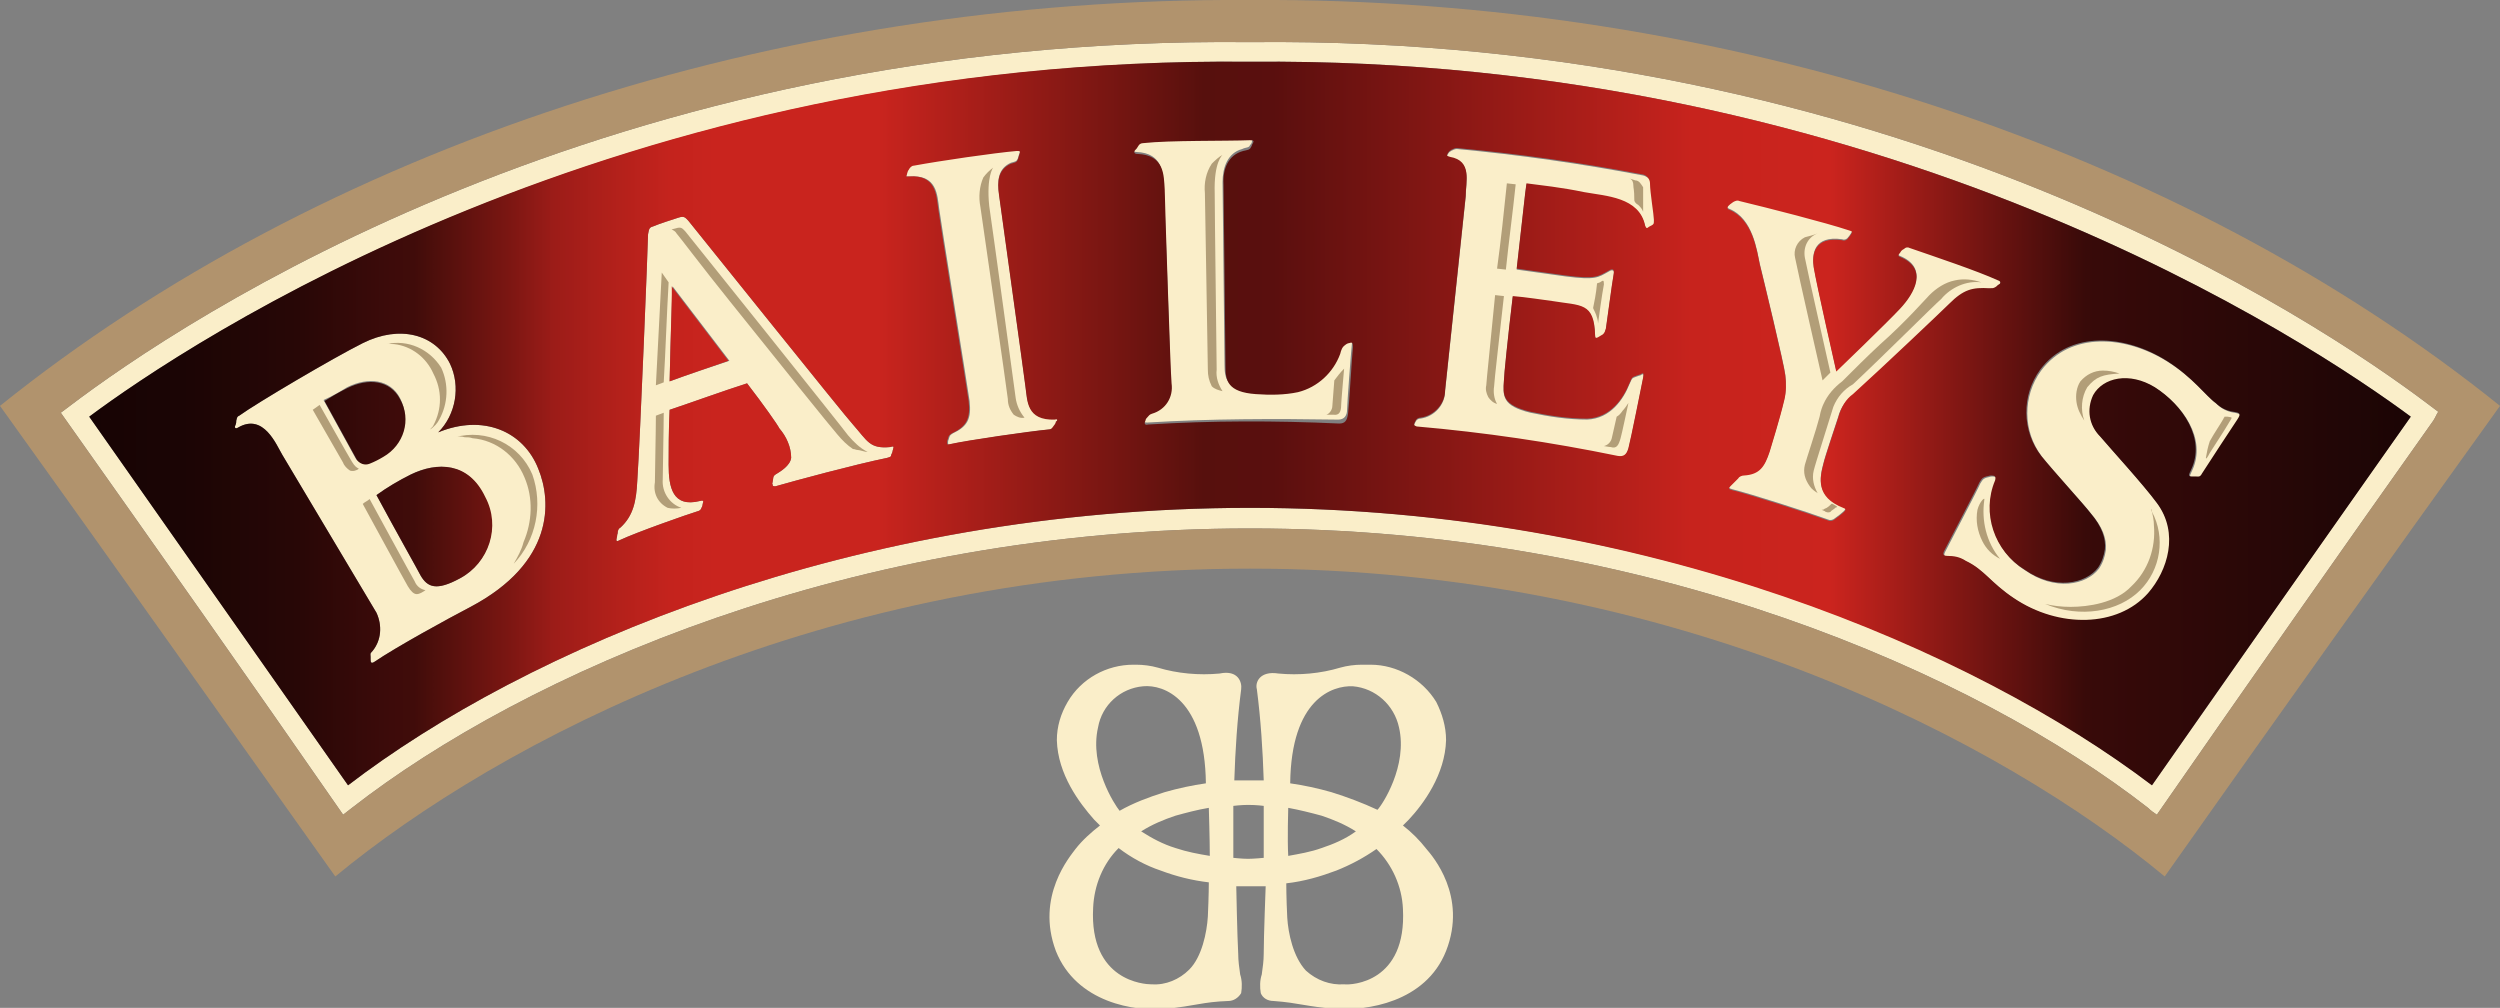<?xml version="1.0" encoding="utf-8"?>
<!-- Generator: Adobe Illustrator 21.0.0, SVG Export Plug-In . SVG Version: 6.00 Build 0)  -->
<svg version="1.1" id="Layer_1" xmlns="http://www.w3.org/2000/svg" xmlns:xlink="http://www.w3.org/1999/xlink" x="0px" y="0px"
	 viewBox="0 0 255 102.8" style="enable-background:new 0 0 255 102.8;" xml:space="preserve">
<rect x="0" y="0" width="255" height="102.8" fill="#808080" stroke="none"/>
<style type="text/css">
	.st0{fill:#FAEEC9;}
	.st1{fill:#B29E78;}
	.st2{fill:#B1936D;}
	.st3{fill:url(#SVGID_1_);}
</style>
<title>logo_topnav_baileys</title>
<g id="Layer_2">
	<g id="Layer_1-2">
		<g>
			<g>
				<g>
					<g>
						<path class="st0" d="M54.9,47.8c-1.5-3.8-5.6-5.6-10.2-3.7c1.8-1.8,2.3-4.7,1.2-7c-1.5-3-5.1-4-8.9-2.1
							c-3,1.5-10.8,6.1-12.6,7.4c-0.2,0.1-0.2,0.1-0.3,0.5c0,0.1,0,0.3-0.1,0.5s0,0.4,0.3,0.2c2.6-1.5,3.9,1.8,4.5,2.8
							c0.5,0.8,9.1,15.3,9.6,16.1c0.6,1.3,0.5,2.8-0.4,3.9c-0.3,0.3-0.2,0.3-0.2,0.6s0,0,0,0.3s0.1,0.4,0.4,0.2
							c2.2-1.5,7.5-4.4,9.8-5.6C56.5,57.4,56.3,51.2,54.9,47.8 M35.4,39.5c2.2-1.1,4.4-0.8,5.4,1.1c1.1,2.1,0.3,4.8-1.8,5.9
							c-0.4,0.3-0.9,0.5-1.4,0.7c-0.5,0.2-1,0-1.3-0.4l-3.3-6C33.9,40.4,34.6,40,35.4,39.5 M46.9,59c-2.4,1.3-3.3,0.9-4-0.3
							c-0.3-0.6-2.4-4.3-4.5-8.2c1.1-0.8,2.3-1.5,3.5-2.1c2.6-1.3,5.9-1.3,7.5,2.3C51,53.7,49.9,57.4,46.9,59
							C46.9,59,46.9,59,46.9,59"/>
						<path class="st0" d="M90.8,45.6c-2.1,0.2-2.3-0.6-3.8-2.3c-0.6-0.6-16.3-20.2-16.8-20.8c-0.3-0.3-0.4-0.5-1-0.3
							s-1.9,0.6-2.6,0.9c-0.4,0.1-0.4,0.3-0.5,0.8c0,0.8-0.8,20.8-1.1,25.2c-0.1,2-0.4,3.5-1.7,4.7c-0.2,0.1-0.3,0.3-0.3,0.6
							c-0.1,0.3,0,0.1-0.1,0.5s0.1,0.3,0.3,0.2c1.7-0.8,6.8-2.6,8.1-3c0.2-0.1,0.2-0.2,0.3-0.4s0,0,0.1-0.4c0.1-0.2,0-0.3-0.3-0.2
							c-2.8,0.7-3.2-1.4-3.2-3.7c0-1.2,0-3.6,0.1-5.6c2.1-0.7,5.4-1.9,7.9-2.7c1.7,2.2,3.1,4.2,3.3,4.6c0.7,0.8,1.2,1.9,1.2,3
							c-0.1,0.8-1.1,1.4-1.6,1.7c-0.3,0.2-0.2,0.4-0.3,0.8s0,0,0,0.2s0.1,0.2,0.3,0.2c2.1-0.6,8-2.2,11.4-2.9
							c0.3-0.1,0.4-0.1,0.4-0.3c0.2-0.4,0.1-0.3,0.2-0.6S91.2,45.5,90.8,45.6 M68.3,38.9c0.1-4.8,0.3-9.7,0.3-9.7l5.8,7.6
							C72.6,37.4,69.9,38.3,68.3,38.9"/>
						<path class="st0" d="M107.1,43.8c0.2,0,0.3-0.1,0.5-0.4c0.1-0.1,0.2-0.3,0.2-0.4c0.1-0.2,0.1-0.3-0.2-0.3
							c-2.9,0.1-2.8-1.9-3-3.3c-0.1-0.9-2.6-18.8-2.7-19.6c-0.2-1.4-0.1-2.6,1.2-3.2c0.3-0.1,0.6-0.1,0.7-0.4
							c0.1-0.2,0.1-0.4,0.2-0.6c0.1-0.3,0-0.3-0.3-0.3c-2.3,0.2-7.8,1-10.5,1.5c-0.2,0-0.4,0.2-0.5,0.4c-0.2,0.3-0.1,0.2-0.2,0.5
							S92.4,18,92.8,18c2.8-0.2,2.8,1.9,3,3.3c0.1,0.9,3,18.8,3.1,19.6c0.2,1.8-0.2,2.6-1.7,3.3c-0.3,0.2-0.3,0.2-0.4,0.5
							c0,0.1-0.1,0.2-0.1,0.4s0,0.3,0.3,0.2C98.8,44.9,105,44,107.1,43.8"/>
						<path class="st0" d="M117,43.1c-0.3,0-0.4-0.1-0.3-0.3s0.1-0.2,0.2-0.4s0.2-0.3,0.5-0.4c1.4-0.3,2.2-1.7,2-3.1
							c0-0.8-0.6-18.9-0.7-19.8c-0.1-1.3,0-3.5-2.8-3.6c-0.3,0-0.3-0.2-0.2-0.4s0.1-0.2,0.3-0.4c0.1-0.2,0.3-0.3,0.5-0.3
							c2.7-0.2,8.5-0.2,10.9-0.3c0.3,0,0.4,0.1,0.3,0.3c0,0.2-0.1,0.3-0.2,0.4c-0.1,0.3-0.4,0.2-0.8,0.4c-1.5,0.4-2,1.9-2,3.4
							c0,0.8,0.2,17.7,0.2,18.6c0,1.4,0.2,2.6,3.1,2.8c1.4,0.1,2.9,0.1,4.3-0.2c2-0.5,3.6-1.9,4.3-3.9c0.1-0.3,0.2-0.6,0.5-0.9
							c0.1-0.1,0.2-0.1,0.4-0.2c0.4-0.1,0.4-0.1,0.4,0.2c-0.1,0.9-0.5,6.2-0.5,6.8s-0.3,1-0.9,1C130,42.7,123.5,42.7,117,43.1"/>
						<path class="st0" d="M167.6,17.9c-6.3-1.2-12.6-2.1-19-2.7c-0.2,0-0.4,0.1-0.6,0.2c-0.2,0.2-0.1,0-0.3,0.3s-0.1,0.3,0.2,0.4
							c2.3,0.4,1.6,2.5,1.6,4c-0.1,0.9-2,18.9-2.1,19.8c0,1.4-1.1,2.6-2.5,2.8c-0.2,0-0.4,0.1-0.5,0.3c-0.1,0.2,0,0-0.1,0.2
							s-0.1,0.3,0.2,0.4c6.9,0.6,13.7,1.6,20.5,3c0.6,0.1,0.9-0.1,1.1-0.8s1.4-6.7,1.5-7.2s0-0.5-0.3-0.3c-0.1,0-0.3,0.1-0.6,0.2
							s-0.3,0.3-0.5,0.7c-0.6,1.5-1.9,3.5-4.3,3.6c-2,0-3.9-0.3-5.8-0.7c-2.9-0.7-2.8-1.7-2.7-3.2c0-0.5,0.4-4.4,0.9-8.6
							c1.3,0.1,3.2,0.4,4,0.5c3,0.5,4.3,0.1,4.4,3.5c0,0.3,0.1,0.3,0.3,0.2c0.2-0.1,0.3-0.2,0.5-0.3c0.2-0.2,0.2-0.3,0.3-0.6
							c0.1-0.6,0.6-4.5,0.8-5.6c0.1-0.5-0.2-0.5-0.5-0.3c-1.1,0.6-1.3,0.9-4.4,0.5c-1.3-0.2-3.7-0.5-5-0.7c0.5-4.3,0.9-8.2,1-8.7
							c1.5,0.2,3.5,0.4,5.9,0.9c2.2,0.4,5.6,0.5,6.2,3.4c0.1,0.3,0.2,0.3,0.3,0.2s0.4-0.2,0.5-0.3s0.1-0.1,0.1-0.5s0-3,0-3.9
							C168.3,18.3,168,18,167.6,17.9"/>
						<path class="st0" d="M203.8,28.5c-2.2-1-6.4-2.4-9-3.3c-0.2-0.1-0.4-0.1-0.6,0.1c-0.2,0.1-0.3,0.2-0.4,0.4
							c-0.1,0.1-0.3,0.3,0,0.4c2.9,1.2,1.5,3.7,0,5.3c-1.3,1.4-6.5,6.4-6.5,6.4s-2-8.8-2.3-10.6c-0.2-1.3,0-3.2,2.9-2.8
							c0.2,0.1,0.5,0,0.6-0.2c0.1-0.1,0.1-0.1,0.3-0.4s0.1-0.3-0.2-0.4c-2.4-0.8-8.3-2.3-11.2-3c-0.2-0.1-0.4,0-0.6,0.1
							c-0.3,0.2-0.4,0.3-0.5,0.4s-0.2,0.3,0.1,0.4c2.4,1,2.8,4.2,3.1,5.6c0.3,1.2,2.5,10.3,2.6,11.3c0.1,0.8,0.1,1.7-0.1,2.5
							c-0.5,2.1-1.3,4.6-1.5,5.3c-0.5,1.5-1,2.3-2.6,2.4c-0.2,0-0.5,0.1-0.6,0.3c-0.3,0.3-0.5,0.5-0.8,0.8c-0.2,0.2-0.2,0.3,0.2,0.4
							c2,0.5,7.6,2.3,9.8,3.1c0.2,0.1,0.5,0,0.6-0.1c0.3-0.2,0.8-0.6,1-0.8s0.2-0.3-0.1-0.4c-2.8-1.1-2.4-3-2-4.5
							c0.1-0.5,1.3-4.1,1.5-4.7c0.2-0.8,0.7-1.6,1.4-2.1c3.2-2.9,9.2-8.6,9.8-9.2c1.5-1.5,2.4-1.7,4.1-1.6c0.4,0,0.4,0,0.6-0.1
							s0.2-0.2,0.4-0.3S204.2,28.6,203.8,28.5"/>
						<path class="st0" d="M224.7,48.4c0.5-0.8,3.2-4.9,3.6-5.5s0.2-0.7-0.4-0.8c-0.7-0.1-1.3-0.4-1.8-0.9c-1-0.7-2.3-2.6-5-4.3
							c-4.3-2.7-9.9-3.1-12.9,0.9c-1.9,2.6-1.9,6.2,0.1,8.8c1.2,1.5,4.4,5,5,5.8c1.2,1.4,1.6,2.6,1.5,3.7c-0.1,0.7-0.3,1.3-0.7,1.9
							c-1.3,1.7-4.5,2.3-7.5,0.2c-3.1-1.9-4.4-5.8-3-9.1c0.1-0.4,0-0.5-0.4-0.5c-0.2,0-0.4,0.1-0.5,0.1c-0.3,0.1-0.4,0.1-0.7,0.6
							c-0.3,0.7-3.2,6.2-3.6,7c-0.2,0.4,0,0.5,0.3,0.5c0.7,0,1.3,0.1,1.9,0.5c1.9,0.9,2.5,2.2,4.9,3.8c4.6,3.1,10.6,3,13.7-0.5
							c2-2.3,3.2-6.1,0.9-9.2c-1.4-1.9-4.7-5.5-5.8-6.8c-1.1-1.1-1.4-2.7-0.7-4.2c1-1.8,3.7-2.4,6.3-0.8c2.8,1.8,5.2,5.2,3.7,8.4
							c-0.3,0.6-0.3,0.7,0.1,0.7s0.2,0,0.4,0S224.4,48.8,224.7,48.4"/>
					</g>
					<g>
						<path class="st1" d="M67.5,27.8c-0.2,3.8-0.4,7.7-0.6,11.5l0.8-0.3c0.2-3.4,0.3-6.8,0.5-10.2L67.5,27.8z"/>
						<path class="st1" d="M74.5,30.8c4.4,5.5,10.6,13.2,10.9,13.5c0.5,0.6,1,1.1,1.6,1.5c0.2,0,0.3,0.1,0.5,0.1
							c0.2,0,0.7,0.2,1,0.2c-0.8-0.4-1.4-1-2-1.7C86,43.7,70.4,24.2,69.9,23.6c-0.3-0.3-0.4-0.5-1-0.3l-0.4,0.1
							c0.2,0.1,0.4,0.2,0.5,0.4C69.2,24,71.6,27.2,74.5,30.8z"/>
						<path class="st1" d="M66.8,49.2c-0.2,1.1,0.3,2.1,1.3,2.6c0.4,0.1,0.9,0.1,1.4,0c-1.2-0.4-2-1.6-1.9-2.9
							c0-0.9,0.1-5.3,0.1-6.8c-0.3,0.1-0.5,0.2-0.8,0.3C66.9,44,66.8,48.3,66.8,49.2z"/>
						<path class="st1" d="M124.7,15.8c-0.4,0.2-0.8,0.6-1.1,0.9c-0.6,0.9-0.8,2-0.7,3c0,0.8,0.3,17,0.3,18c0,0.6,0.1,1.1,0.4,1.7
							c0.3,0.3,0.7,0.4,1.1,0.5c-0.4-0.6-0.7-1.4-0.6-2.2c0-0.9-0.2-16-0.2-18C123.8,16.5,124.7,15.8,124.7,15.8z"/>
						<path class="st1" d="M101.3,17.1c-0.4,0.3-0.7,0.6-1,1c-0.4,0.9-0.5,2-0.3,3c0.1,0.8,2.7,18.6,2.8,19.6c0,0.6,0.2,1.1,0.6,1.6
							c0.3,0.2,0.7,0.4,1.1,0.3c-0.5-0.6-0.8-1.3-0.9-2c-0.1-0.8-2.4-17.6-2.7-19.6C100.6,18,101.3,17.1,101.3,17.1z"/>
						<path class="st1" d="M163.2,28.8l-0.3,0.1c-0.1,1.1-0.3,2-0.4,2.5c0,0.1,0.1,0.2,0.3,0.7c0.1,0.3,0.2,0.6,0.2,0.9
							c0,0,0.4-3,0.6-4C163.6,28.5,163.5,28.6,163.2,28.8z"/>
						<path class="st1" d="M152.4,39.4c0-0.4,0.6-5.6,1-9.2l-0.9-0.1c-0.4,4.2-0.9,8.9-0.9,9.2c-0.1,0.4,0,0.8,0.2,1.2
							c0.2,0.3,0.5,0.6,0.9,0.7C152.4,40.7,152.3,40,152.4,39.4z"/>
						<path class="st1" d="M166.8,18.4l-0.6-0.2c0.3,0.1,0.4,0.4,0.4,0.7c0,0.3,0.1,0.4,0.1,1.5c0,0.2,0.2,0.4,0.4,0.5
							c0.2,0.2,0.4,0.4,0.5,0.7c0,0.3,0-1.8,0-2.5C167.4,18.8,167.2,18.4,166.8,18.4z"/>
						<path class="st1" d="M164.9,42.5l-0.5,2.2c-0.1,0.4-0.4,0.7-0.8,0.8c0.1,0,0.5,0.1,0.7,0.1c0.6,0.2,0.8-0.2,1-0.9
							c0.1-0.3,0.8-3.6,0.8-3.6c-0.2,0.3-0.4,0.6-0.6,0.8C165.3,42.2,165.1,42.4,164.9,42.5z"/>
						<path class="st1" d="M136.1,38.8c0,0-0.2,2.5-0.2,2.6c0,0.4-0.3,0.8-0.6,0.9c0.1,0,0.5,0,0.7,0c0.6,0.1,0.8-0.3,0.8-1
							c0-0.3,0.3-3.7,0.3-3.7C136.7,38,136.4,38.4,136.1,38.8z"/>
						<path class="st1" d="M153.6,27.5c0.3-2.9,0.7-5.8,1-8.7l-0.9-0.1c-0.3,2.9-0.6,5.8-1,8.7L153.6,27.5z"/>
						<path class="st1" d="M184.1,24.2c-0.8,0.4-1.2,1.3-1,2.1c0.2,1.1,2.8,12.5,2.8,12.5l0.8-0.8c0,0-2.4-10.6-2.6-11.7
							c-0.2-1.1,0.3-2.1,1.3-2.5C184.9,24,184.5,24.1,184.1,24.2z"/>
						<path class="st1" d="M199.4,28.6c-1,0.2-1.9,0.8-2.6,1.5c-0.4,0.4-2.4,2.7-5,5c-1.2,1.1-2.9,2.8-3.9,3.8
							c-0.8,0.6-1.5,1.4-1.9,2.3c-0.1,0.2-0.3,0.7-0.4,1.3c-0.3,1.2-1.4,4.5-1.5,4.9c-0.2,0.8,0,1.5,0.5,2.2
							c0.2,0.3,0.5,0.5,0.8,0.7c-0.4-0.7-0.6-1.5-0.4-2.3c0.1-0.5,1.8-5.8,2-6.5c0.4-1,1.1-1.8,2-2.3c3.1-2.9,8.3-8.1,9-8.7
							c1-1.2,2.6-1.9,4.1-1.7C201.2,28.5,200.3,28.4,199.4,28.6z"/>
						<path class="st1" d="M187.3,51.6c-0.1,0-0.4-0.3-0.5-0.2c-0.2,0.2-0.4,0.4-0.7,0.5c-0.1,0.1-0.2,0.1-0.3,0.1
							c0.2,0.1,0.3,0.1,0.4,0.2c0.2,0.1,0.5,0.1,0.6-0.1c0.3-0.2,0.3-0.2,0.4-0.3S187.5,51.8,187.3,51.6z"/>
						<path class="st1" d="M202.2,55.2c0.4,0.8,1,1.4,1.8,1.8c-1.4-1.7-1.9-3.9-1.6-6c0.1-0.4-0.5,0.2-0.7,1
							C201.5,53.1,201.7,54.2,202.2,55.2z"/>
						<path class="st1" d="M212.2,38.9c-0.4,0.6-0.5,1.4-0.4,2.1c0.1,0.7,0.4,1.3,0.8,1.9c-0.4-1.1-0.3-2.4,0.3-3.4
							c0.9-1.1,1.6-1.3,3.3-1.4c-0.6-0.2-1.1-0.3-1.7-0.3C213.6,37.8,212.8,38.2,212.2,38.9z"/>
						<path class="st1" d="M219.4,51.9c0.2,0.6,0.3,1.2,0.3,1.7c0.2,2.3-0.6,4.6-2.3,6.2c-1.6,1.7-4.4,2.1-6.2,2.1
							c-0.9,0-1.8-0.1-2.6-0.3c3.6,1.5,7.5,0.8,9.7-1.4c2.1-2.1,2.6-5.4,1.2-8C219.5,52.1,219.5,52,219.4,51.9z"/>
						<path class="st1" d="M227.2,42.5l-0.3,0c0,0.1-0.1,0.1-0.1,0.2c-0.4,0.7-0.9,1.4-1.4,2.3c-0.2,0.6-0.3,1.1-0.4,1.7
							c0,0.2,0.2-0.1,0.4-0.5c0.5-0.8,1.5-2.3,1.9-3S227.8,42.6,227.2,42.5z"/>
						<path class="st1" d="M31.9,41.8l3.1,5.4c0.1,0.3,0.4,0.6,0.7,0.8c0.3,0.1,0.7,0,0.9-0.2c-0.2-0.1-0.4-0.2-0.7-0.7
							c-0.2-0.3-3.3-5.8-3.3-5.8L31.9,41.8z"/>
						<path class="st1" d="M47.4,44.6c0.3,0,0.5,0,0.8,0.1c2.4,0.2,4.4,1.8,5.3,4c0.9,2.1,0.8,4.5-0.1,6.6c-0.2,0.8-0.6,1.5-1,2.2
							c2.3-2.4,3-6,1.9-9.1c-1.3-3.1-4.7-4.7-7.9-3.8C46.7,44.5,47.1,44.5,47.4,44.6z"/>
						<path class="st1" d="M39.4,35.1c0.5-0.1,0.2,0,0.8,0c1.8,0.2,3.3,1.4,4,3c0.9,1.7,0.9,3.6,0,5.3c0,0.1-0.3,0.3-0.3,0.4
							c0.4-0.3,0.7-0.6,0.9-1c0.9-1.6,1-3.6,0.2-5.3C43.8,35.6,41.6,34.6,39.4,35.1z"/>
						<path class="st1" d="M42.3,59.3c-0.3-0.5-4.6-8.4-4.6-8.4c-0.2,0.2-0.5,0.3-0.7,0.5c0,0,4.3,7.9,4.6,8.4s0.6,0.8,0.9,0.8
							s0.6-0.2,0.9-0.4C42.9,60.1,42.5,59.8,42.3,59.3z"/>
					</g>
					<g>
						<path class="st0" d="M35,83.1c-9.5-13.7-19.1-27.3-28.8-41L7,41.5C18.7,32.6,62,3.6,127.5,4.3C193,3.6,236.3,32.6,247.9,41.4
							c0.3,0.2,0.5,0.4,0.8,0.6c-0.2,0.3-0.3,0.6-0.5,0.9c-9.5,13.4-18.9,26.8-28.2,40.2c-0.3-0.2-0.6-0.4-0.9-0.7
							c-17.6-13.7-51-28.5-91.6-28.5v-2.1c40.5,0,74,14.5,92,28.3c8.8-12.5,17.5-25.1,26.4-37.6c-10-7.4-53.7-36.8-118.4-36.2
							C62.8,5.7,18.9,35.2,9.1,42.5c8.8,12.5,17.6,25,26.4,37.6C53.5,66.3,87,51.8,127.5,51.8v2.1c-40.6,0-74,14.8-91.6,28.5
							L35,83.1z"/>
						<path class="st2" d="M127.5,0L127.5,0C79-0.3,32.6,15.2,0,41.4c11.5,16,22.8,32,34.2,48C50.8,75.7,84.1,58,127.5,58l0,0
							c43.4,0,76.8,17.7,93.3,31.4c11.3-16,22.7-32,34.2-48C222.4,15.2,176-0.3,127.5,0z M220,83.1c-0.3-0.2-0.6-0.4-0.9-0.7
							c-17.6-13.7-51-28.5-91.6-28.5c0-0.3,0-0.3,0,0c-40.6,0-74,14.8-91.6,28.5L35,83.1c-9.5-13.7-19.1-27.3-28.8-41L7,41.5
							C18.7,32.6,62,3.6,127.5,4.3C193,3.6,236.3,32.6,247.9,41.4c0.3,0.2,0.5,0.4,0.8,0.6c-0.2,0.3-0.3,0.6-0.5,0.9
							C238.7,56.3,229.3,69.7,220,83.1z"/>
					</g>
				</g>
				
					<linearGradient id="SVGID_1_" gradientUnits="userSpaceOnUse" x1="9.08" y1="60.786" x2="245.92" y2="60.786" gradientTransform="matrix(1 0 0 -1 0 104)">
					<stop  offset="0" style="stop-color:#170404"/>
					<stop  offset="4.000000e-02" style="stop-color:#1B0505"/>
					<stop  offset="9.000000e-02" style="stop-color:#280706"/>
					<stop  offset="0.13" style="stop-color:#3D0B0A"/>
					<stop  offset="0.14" style="stop-color:#400C0A"/>
					<stop  offset="0.15" style="stop-color:#4F0F0C"/>
					<stop  offset="0.18" style="stop-color:#7A1612"/>
					<stop  offset="0.2" style="stop-color:#9C1C18"/>
					<stop  offset="0.23" style="stop-color:#B5211B"/>
					<stop  offset="0.25" style="stop-color:#C4231D"/>
					<stop  offset="0.27" style="stop-color:#C9241E"/>
					<stop  offset="0.34" style="stop-color:#C9241E"/>
					<stop  offset="0.48" style="stop-color:#57100D"/>
					<stop  offset="0.51" style="stop-color:#5A0F0E"/>
					<stop  offset="0.69" style="stop-color:#C7231D"/>
					<stop  offset="0.75" style="stop-color:#CB241E"/>
					<stop  offset="0.86" style="stop-color:#380A09"/>
					<stop  offset="1" style="stop-color:#1B0505"/>
				</linearGradient>
				<path class="st3" d="M49.5,50.7c1.6,3,0.4,6.7-2.6,8.3c-2.4,1.3-3.3,0.9-4-0.3c-0.3-0.6-2.4-4.3-4.5-8.2
					c1.1-0.8,2.3-1.5,3.5-2.1C44.6,47.1,47.8,47.1,49.5,50.7z M68.3,38.9c1.6-0.6,4.3-1.5,6-2.1l-5.8-7.6
					C68.6,29.2,68.4,34,68.3,38.9z M245.9,42.5c-8.8,12.5-17.6,25-26.4,37.6c-18.1-13.7-51.6-28.3-92-28.3l0,0
					c-40.5,0-74,14.5-92,28.3C26.7,67.6,17.9,55,9.1,42.5c9.8-7.3,53.7-36.9,118.4-36.2C192.2,5.7,235.9,35.1,245.9,42.5L245.9,42.5
					z M54.9,47.8c-1.5-3.8-5.6-5.6-10.2-3.7c1.8-1.8,2.3-4.7,1.2-7c-1.5-3-5.1-4-8.9-2.1c-3,1.5-10.8,6.1-12.6,7.4
					c-0.2,0.1-0.2,0.1-0.3,0.5c0,0.1,0,0.3-0.1,0.5s0,0.4,0.3,0.2c2.6-1.5,3.9,1.8,4.5,2.8c0.5,0.8,9.1,15.3,9.6,16.1
					c0.6,1.3,0.5,2.8-0.4,3.9c-0.3,0.3-0.2,0.3-0.2,0.6s0,0,0,0.3s0.1,0.4,0.4,0.2c2.2-1.5,7.5-4.4,9.8-5.6
					C56.5,57.4,56.3,51.2,54.9,47.8L54.9,47.8z M90.8,45.6c-2.1,0.2-2.3-0.6-3.8-2.3c-0.6-0.6-16.3-20.2-16.8-20.8
					c-0.3-0.3-0.4-0.5-1-0.3s-1.9,0.6-2.6,0.9c-0.4,0.1-0.4,0.3-0.5,0.8c0,0.8-0.8,20.8-1.1,25.2c-0.1,2-0.4,3.5-1.7,4.7
					c-0.2,0.1-0.3,0.3-0.3,0.6c-0.1,0.3,0,0.1-0.1,0.5s0.1,0.3,0.3,0.2c1.7-0.8,6.8-2.6,8.1-3c0.2-0.1,0.2-0.2,0.3-0.4s0,0,0.1-0.4
					c0.1-0.2,0-0.3-0.3-0.2c-2.8,0.7-3.2-1.4-3.2-3.7c0-1.2,0-3.6,0.1-5.6c2.1-0.7,5.4-1.9,7.9-2.7c1.7,2.2,3.1,4.2,3.3,4.6
					c0.7,0.8,1.2,1.9,1.2,3c-0.1,0.8-1.1,1.4-1.6,1.7c-0.3,0.2-0.2,0.4-0.3,0.8s0,0,0,0.2s0.1,0.2,0.3,0.2c2.1-0.6,8-2.2,11.4-2.9
					c0.3-0.1,0.4-0.1,0.4-0.3c0.2-0.4,0.1-0.3,0.2-0.6S91.1,45.5,90.8,45.6L90.8,45.6z M107.6,42.8c-2.9,0.1-2.8-1.9-3-3.3
					c-0.1-0.9-2.6-18.8-2.7-19.6c-0.2-1.4-0.1-2.6,1.2-3.2c0.3-0.1,0.6-0.1,0.7-0.4c0.1-0.2,0.1-0.4,0.2-0.6c0.1-0.3,0-0.3-0.3-0.3
					c-2.3,0.2-7.8,1-10.5,1.5c-0.2,0-0.4,0.2-0.5,0.4c-0.2,0.3-0.1,0.2-0.2,0.5S92.4,18,92.7,18c2.8-0.2,2.8,1.9,3,3.3
					c0.1,0.9,3,18.8,3.1,19.6c0.2,1.8-0.2,2.6-1.7,3.3c-0.3,0.2-0.3,0.2-0.4,0.5c0,0.1-0.1,0.2-0.1,0.4s0,0.3,0.3,0.2
					c1.8-0.4,8-1.3,10.1-1.5c0.2,0,0.3-0.1,0.5-0.4c0.1-0.1,0.2-0.3,0.2-0.4C107.9,42.9,107.9,42.7,107.6,42.8L107.6,42.8z
					 M137.6,35c-0.1,0-0.3,0.1-0.4,0.2c-0.3,0.2-0.4,0.5-0.5,0.9c-0.7,1.9-2.3,3.4-4.3,3.9c-1.4,0.3-2.9,0.3-4.3,0.2
					c-2.9-0.2-3.1-1.4-3.1-2.8c0-0.9-0.2-17.8-0.2-18.6c-0.1-1.6,0.5-3,2-3.4c0.4-0.1,0.7-0.1,0.8-0.4c0.1-0.1,0.1-0.3,0.2-0.4
					c0.1-0.2,0.1-0.3-0.3-0.3c-2.4,0.1-8.2,0-10.9,0.3c-0.2,0-0.4,0.1-0.5,0.3c-0.2,0.3-0.1,0.2-0.3,0.4s-0.1,0.4,0.2,0.4
					c2.8,0.1,2.7,2.2,2.8,3.6c0,0.9,0.6,19,0.7,19.8c0.2,1.4-0.6,2.7-2,3.1c-0.3,0.1-0.3,0.2-0.5,0.4s-0.1,0.2-0.2,0.4
					s0,0.4,0.3,0.3c6.5-0.4,13-0.4,19.5-0.1c0.6,0,0.8-0.3,0.9-1s0.4-5.9,0.5-6.8C138,34.9,137.9,34.9,137.6,35L137.6,35z
					 M168.3,18.7c0-0.4-0.3-0.8-0.7-0.9c-6.3-1.2-12.6-2.1-19-2.7c-0.2,0-0.4,0.1-0.6,0.2c-0.2,0.2-0.1,0-0.3,0.3s-0.1,0.3,0.2,0.4
					c2.3,0.4,1.6,2.5,1.6,4c-0.1,0.9-2,18.9-2.1,19.8c0,1.4-1.1,2.6-2.5,2.8c-0.2,0-0.4,0.1-0.5,0.3c-0.1,0.2,0,0-0.1,0.2
					s-0.1,0.3,0.2,0.4c6.9,0.6,13.7,1.6,20.5,3c0.6,0.1,0.9-0.1,1.1-0.8s1.4-6.7,1.5-7.2s0-0.5-0.3-0.3c-0.1,0-0.3,0.1-0.6,0.2
					s-0.3,0.3-0.5,0.7c-0.6,1.5-1.9,3.5-4.3,3.6c-2,0-3.9-0.3-5.8-0.7c-2.9-0.7-2.8-1.7-2.7-3.2c0-0.5,0.4-4.4,0.9-8.6
					c1.3,0.1,3.2,0.4,4,0.5c3,0.5,4.3,0.1,4.4,3.5c0,0.3,0.1,0.3,0.3,0.2c0.2-0.1,0.3-0.2,0.5-0.3c0.2-0.2,0.2-0.3,0.3-0.6
					c0.1-0.6,0.6-4.5,0.8-5.6c0.1-0.5-0.2-0.5-0.5-0.3c-1.1,0.6-1.3,0.9-4.4,0.5c-1.3-0.2-3.7-0.5-5-0.7c0.5-4.3,0.9-8.2,1-8.7
					c1.5,0.2,3.5,0.4,5.9,0.9c2.2,0.4,5.6,0.5,6.2,3.4c0.1,0.3,0.2,0.3,0.3,0.2s0.4-0.2,0.5-0.3s0.1-0.1,0.1-0.5
					S168.3,19.6,168.3,18.7L168.3,18.7z M189,40.2c3.2-2.9,9.2-8.6,9.8-9.2c1.5-1.5,2.4-1.7,4.1-1.6c0.4,0,0.4,0,0.6-0.1
					s0.2-0.2,0.4-0.3s0.2-0.3-0.1-0.4c-2.2-1-6.4-2.4-9-3.3c-0.2-0.1-0.4-0.1-0.6,0.1c-0.2,0.1-0.3,0.2-0.4,0.4
					c-0.1,0.1-0.3,0.3,0,0.4c2.9,1.2,1.5,3.7,0,5.3c-1.3,1.4-6.5,6.4-6.5,6.4s-2-8.8-2.3-10.6c-0.2-1.3,0-3.2,2.9-2.8
					c0.2,0.1,0.5,0,0.6-0.2c0.1-0.1,0.1-0.1,0.3-0.4s0.1-0.3-0.2-0.4c-2.4-0.8-8.3-2.3-11.2-3c-0.2-0.1-0.4,0-0.6,0.1
					c-0.3,0.2-0.4,0.3-0.5,0.4s-0.2,0.3,0.1,0.4c2.4,1,2.8,4.2,3.1,5.6c0.3,1.2,2.5,10.3,2.6,11.3c0.1,0.8,0.1,1.7-0.1,2.5
					c-0.5,2.1-1.3,4.6-1.5,5.3c-0.5,1.5-1,2.3-2.6,2.4c-0.2,0-0.5,0.1-0.6,0.3c-0.3,0.3-0.5,0.5-0.8,0.8c-0.2,0.2-0.2,0.3,0.2,0.4
					c2,0.5,7.6,2.3,9.8,3.1c0.2,0.1,0.5,0,0.6-0.1c0.3-0.2,0.8-0.6,1-0.8s0.2-0.3-0.1-0.4c-2.8-1.1-2.4-3-2-4.5
					c0.1-0.5,1.3-4.1,1.5-4.7C187.8,41.5,188.3,40.7,189,40.2z M227.8,42c-0.7-0.1-1.3-0.4-1.8-0.9c-1-0.7-2.3-2.6-5-4.3
					c-4.3-2.7-9.9-3.1-12.9,0.9c-1.9,2.6-1.9,6.2,0.1,8.8c1.2,1.5,4.4,5,5,5.8c1.2,1.4,1.6,2.6,1.5,3.7c-0.1,0.7-0.3,1.3-0.7,1.9
					c-1.3,1.7-4.5,2.3-7.5,0.2c-3.1-1.9-4.4-5.8-3-9.1c0.1-0.4,0-0.5-0.4-0.5c-0.2,0-0.4,0.1-0.5,0.1c-0.3,0.1-0.4,0.1-0.7,0.6
					c-0.3,0.7-3.2,6.2-3.6,7c-0.2,0.4,0,0.5,0.3,0.5c0.7,0,1.3,0.1,1.9,0.5c1.9,0.9,2.5,2.2,4.9,3.8c4.6,3.1,10.6,3,13.7-0.5
					c2-2.3,3.2-6.1,0.9-9.2c-1.4-1.9-4.7-5.5-5.8-6.8c-1.1-1.1-1.4-2.7-0.7-4.2c1-1.8,3.7-2.4,6.3-0.8c2.8,1.8,5.2,5.2,3.7,8.4
					c-0.3,0.6-0.3,0.7,0.1,0.7s0.2,0,0.4,0s0.4,0.1,0.6-0.3c0.5-0.8,3.2-4.9,3.6-5.5S228.5,42.1,227.8,42z M40.8,40.7
					c-1-1.9-3.2-2.2-5.4-1.1c-0.8,0.4-1.5,0.8-2.3,1.3l3.3,6c0.3,0.4,0.8,0.6,1.3,0.4c0.5-0.2,0.9-0.4,1.4-0.7
					C41.2,45.4,42,42.8,40.8,40.7L40.8,40.7z"/>
			</g>
		</g>
		<g>
			<path class="st0" d="M111.5,92.6c0.1-2.3,1-4.5,2.6-6.1c1.3,1,2.8,1.8,4.3,2.3c1.6,0.6,3.2,1,4.9,1.2c0,0,0,1.4-0.1,3.5
				c-0.1,1.6-0.6,4.1-1.9,5.4c-1,1-2.4,1.6-3.8,1.5h-0.1C116.8,100.4,111.1,100.1,111.5,92.6 M137.1,100.4c-1.4,0.1-2.8-0.4-3.9-1.4
				c-1.3-1.4-1.8-3.8-1.9-5.4c-0.1-2-0.1-3.5-0.1-3.5c1.8-0.2,3.5-0.7,5.1-1.3c1.5-0.6,2.8-1.3,4.1-2.2c1.6,1.6,2.6,3.8,2.7,6.1
				C143.5,100.2,137.9,100.5,137.1,100.4L137.1,100.4 M119.9,86.5c-1.3-0.4-2.4-1-3.5-1.7c1.1-0.7,2.3-1.2,3.5-1.6
				c1.1-0.3,2.2-0.6,3.4-0.8c0,0,0.1,3.3,0.1,4.9C122.2,87.1,121.1,86.9,119.9,86.5 M131.4,82.4c1.1,0.2,2.3,0.5,3.4,0.8
				c1.2,0.4,2.4,0.9,3.5,1.6c-1.1,0.8-2.3,1.3-3.5,1.7c-1.1,0.4-2.3,0.6-3.4,0.8C131.3,85.7,131.4,82.4,131.4,82.4 M125.8,87.5
				c0,0,0-2,0-2.5s0-2.8,0-2.8s0.8-0.1,1.5-0.1c0.9,0,1.6,0.1,1.6,0.1s0,2.3,0,2.8s0,2.5,0,2.5s-1,0.1-1.6,0.1
				S125.8,87.5,125.8,87.5 M112,74.2c0.4-2.3,2.3-4,4.6-4.2c2.1-0.2,6.3,1.3,6.4,9.9c-1.4,0.2-2.8,0.5-4.2,0.9
				c-1.6,0.5-3.2,1.1-4.6,1.9C113.7,82.1,111.1,78.1,112,74.2 M135.8,80.8c-1.4-0.4-2.8-0.7-4.2-0.9c0.1-8.6,4.3-10,6.4-9.9
				c2.3,0.2,4.2,1.9,4.7,4.2c0.9,3.9-1.7,7.9-2.2,8.4C139,81.9,137.4,81.3,135.8,80.8 M138.9,67.8c-0.7,0-1.5,0.1-2.2,0.3
				c-2,0.6-4.2,0.8-6.3,0.6c-1.9-0.3-2.4,0.9-2.2,1.6c0.4,3.1,0.6,6.2,0.7,9.3c-0.5,0-1.2,0-1.5,0s-1,0-1.5,0
				c0.1-3.1,0.3-6.2,0.7-9.3c0.1-0.7-0.3-2-2.2-1.6c-2.1,0.2-4.3,0-6.3-0.6c-0.7-0.2-1.5-0.3-2.2-0.3h-0.3c-2.7,0-5.3,1.4-6.7,3.8
				c-0.7,1.2-1.1,2.5-1.1,3.9c0.1,3.5,2.3,6.4,3.8,8.1c0.1,0.1,0.4,0.4,0.6,0.6c-0.9,0.7-1.8,1.5-2.5,2.4c-0.5,0.7-4.1,4.8-2,10.4
				c2.1,5.3,8.1,6.2,11.2,5.9s3.7-0.7,6.4-0.8c0.5,0,1-0.3,1.3-0.8c0.1-0.6,0.1-1.3-0.1-1.9c-0.1-0.7-0.2-1.4-0.2-2.1
				c-0.1-1.7-0.2-6.9-0.2-6.9s1,0,1.5,0h1.5c0,0-0.2,5.2-0.2,6.9c0,0.7-0.1,1.4-0.2,2.1c-0.2,0.6-0.2,1.3-0.1,1.9
				c0.2,0.5,0.7,0.8,1.3,0.8c2.7,0.2,3.4,0.6,6.4,0.8s9.1-0.6,11.2-5.9c2.2-5.6-1.4-9.7-2-10.4c-0.7-0.9-1.5-1.7-2.4-2.4l0.6-0.6
				c1.5-1.6,3.7-4.6,3.8-8.1c0-1.4-0.4-2.7-1-3.9c-1.4-2.3-4-3.8-6.7-3.8L138.9,67.8z"/>
		</g>
	</g>
</g>
</svg>
